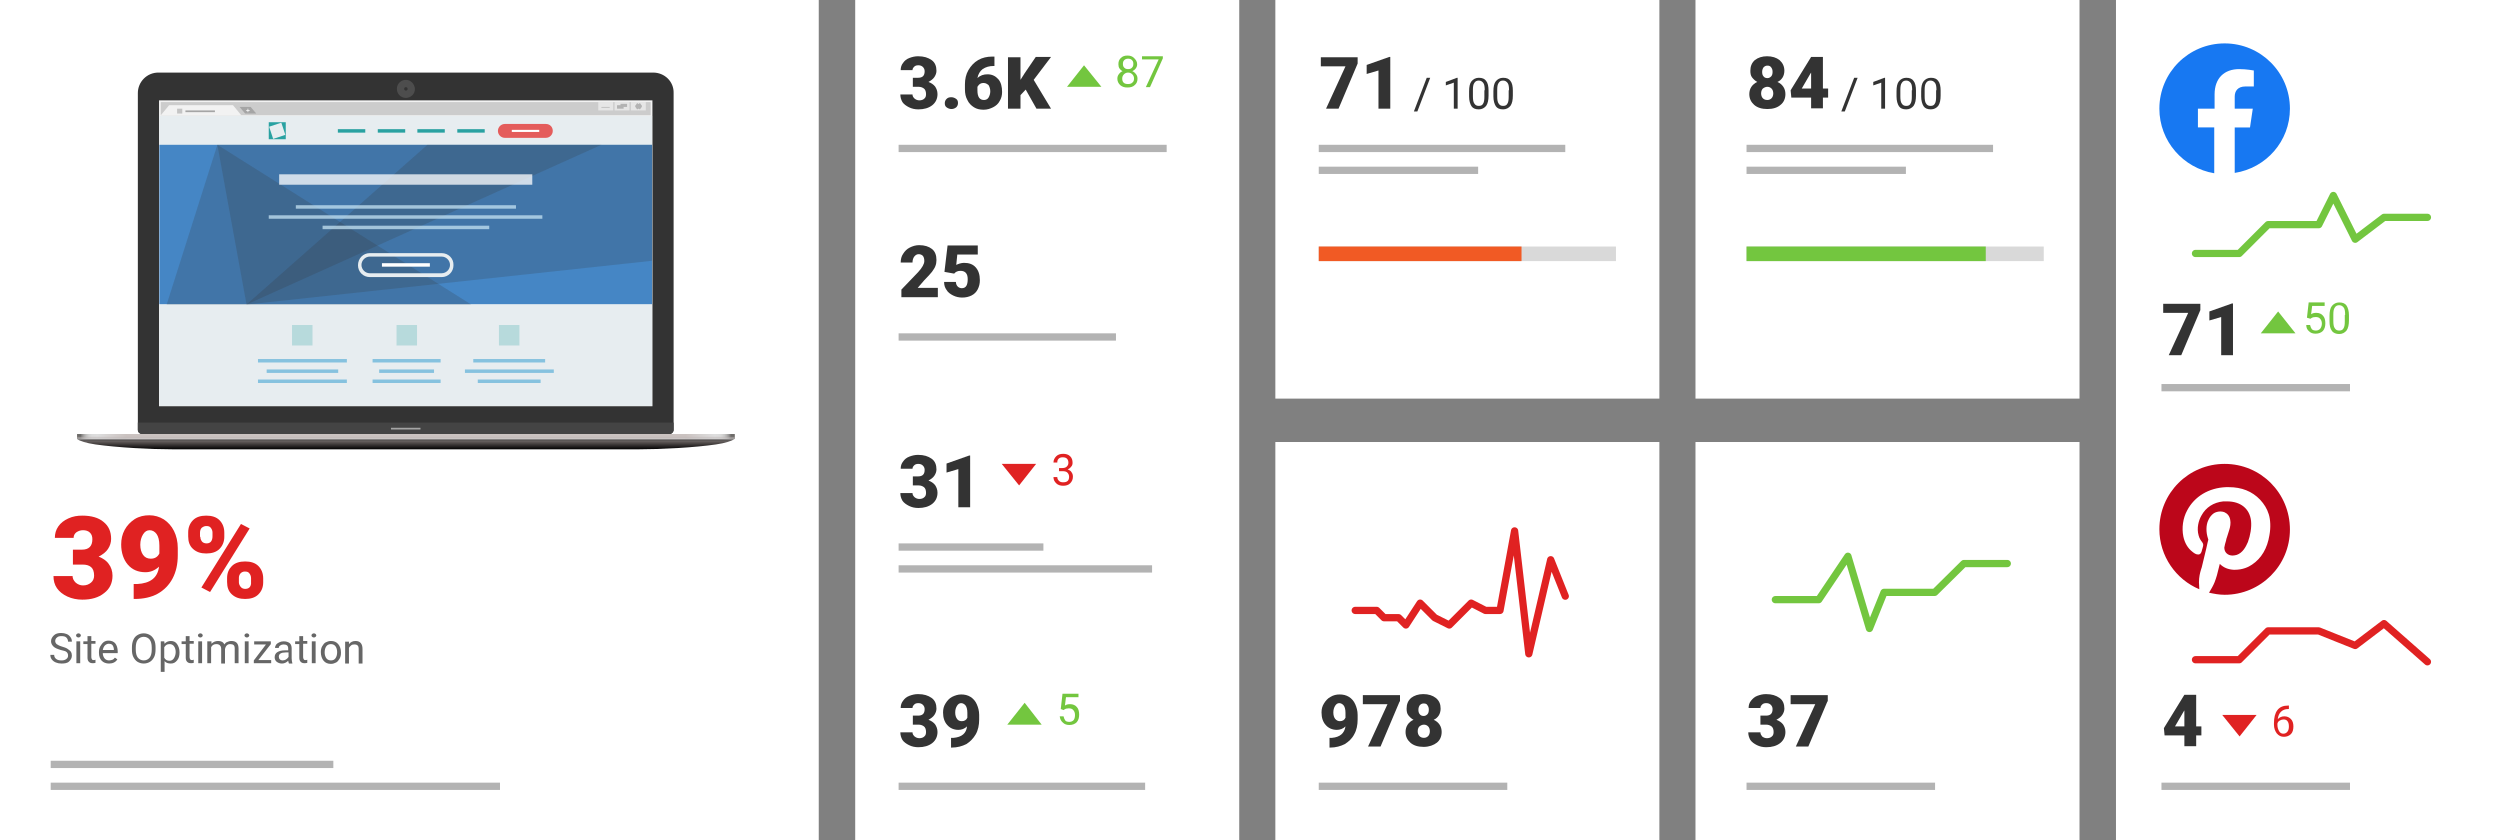 <?xml version="1.0" encoding="utf-8"?>
<!-- Generator: Adobe Illustrator 24.1.2, SVG Export Plug-In . SVG Version: 6.00 Build 0)  -->
<svg version="1.1" id="Layer_1" xmlns="http://www.w3.org/2000/svg" xmlns:xlink="http://www.w3.org/1999/xlink" x="0px" y="0px"
	 width="720px" height="242px" viewBox="0 0 720 242" style="enable-background:new 0 0 720 242;" xml:space="preserve">
<rect x="0" y="0" width="720" height="242" fill="#808080" stroke="none"/>
<style type="text/css">
	.st0{fill:#FFFFFF;}
	.st1{fill:#E02222;}
	.st2{fill:#333333;}
	.st3{fill:#B3B3B3;}
	.st4{fill:#D9D9D9;}
	.st5{fill:#F15A24;}
	.st6{fill:#73C63F;}
	.st7{fill:none;stroke:#E02222;stroke-width:2.087;stroke-linecap:round;stroke-linejoin:round;}
	.st8{fill:none;stroke:#73C63F;stroke-width:2.087;stroke-linecap:round;stroke-linejoin:round;}
	.st9{fill:#F2F2F2;}
	.st10{fill:#444444;}
	.st11{fill:#CCCCCC;}
	.st12{fill:#A5A5A5;}
	.st13{fill:#C4C4C4;}
	.st14{opacity:0.5;fill:#FFFFFF;}
	.st15{fill:none;stroke:#B3B3B3;stroke-width:1.044;}
	.st16{fill:#CAC2C0;}
	.st17{fill:url(#SVGID_1_);}
	.st18{fill:url(#SVGID_2_);}
	.st19{opacity:0.5;fill:url(#SVGID_3_);}
	.st20{fill:url(#SVGID_4_);}
	.st21{opacity:0.15;}
	.st22{fill:#E3E3E3;}
	.st23{fill:#E7EDF0;}
	.st24{fill:#4586C5;}
	.st25{opacity:0.2;fill:#333333;}
	.st26{opacity:0.75;fill:#C4E3F3;}
	.st27{opacity:0.75;fill:#FFFFFF;}
	.st28{fill:#E45C5B;}
	.st29{fill:#29A1A1;}
	.st30{fill-rule:evenodd;clip-rule:evenodd;fill:#29A1A1;}
	.st31{fill-rule:evenodd;clip-rule:evenodd;fill:#E7EDF0;}
	.st32{opacity:0.5;fill:#2698CF;}
	.st33{opacity:0.25;fill:#29A1A1;}
	.st34{fill:#1778F2;}
	.st35{fill:#BC061A;}
	.st36{fill:#666666;}
</style>
<rect class="st0" width="235.8" height="242"/>
<rect x="609.4" class="st0" width="110.6" height="242"/>
<rect x="246.3" class="st0" width="110.6" height="242"/>
<rect x="367.3" class="st0" width="110.6" height="114.8"/>
<rect x="488.3" class="st0" width="110.6" height="114.8"/>
<rect x="367.3" y="127.3" class="st0" width="110.6" height="114.7"/>
<rect x="488.3" y="127.3" class="st0" width="110.6" height="114.7"/>
<g>
	<path class="st1" d="M21,158.3h2.6c2,0,3-1,3-3c0-0.8-0.2-1.4-0.7-1.9c-0.5-0.5-1.2-0.7-2-0.7c-0.7,0-1.3,0.2-1.9,0.6
		c-0.5,0.4-0.8,0.9-0.8,1.6h-5.4c0-1.2,0.3-2.3,1-3.3s1.6-1.7,2.9-2.3s2.6-0.8,4-0.8c2.6,0,4.7,0.6,6.1,1.8c1.5,1.2,2.2,2.8,2.2,4.9
		c0,1-0.3,2-0.9,2.9c-0.6,0.9-1.5,1.6-2.7,2.2c1.2,0.5,2.2,1.1,2.9,2.1c0.7,0.9,1.1,2.1,1.1,3.4c0,2.1-0.8,3.8-2.4,5
		c-1.6,1.3-3.7,1.9-6.3,1.9c-1.5,0-3-0.3-4.3-0.9c-1.3-0.6-2.3-1.4-3-2.4c-0.7-1-1-2.2-1-3.5h5.5c0,0.7,0.3,1.3,0.9,1.9
		c0.6,0.5,1.3,0.8,2.1,0.8c1,0,1.7-0.3,2.3-0.8c0.6-0.5,0.9-1.2,0.9-2c0-1.2-0.3-2-0.9-2.5c-0.6-0.5-1.4-0.7-2.4-0.7H21V158.3z"/>
	<path class="st1" d="M45.8,163.2c-1.2,1.1-2.5,1.6-3.9,1.6c-2.1,0-3.8-0.7-5.1-2.2c-1.2-1.4-1.9-3.4-1.9-5.8c0-1.5,0.3-2.9,1-4.2
		c0.7-1.3,1.7-2.3,2.9-3.1c1.3-0.8,2.7-1.1,4.2-1.1c1.5,0,2.9,0.4,4.2,1.2c1.2,0.8,2.2,1.9,2.9,3.3c0.7,1.4,1.1,3.1,1.1,4.9v2.1
		c0,2.6-0.5,4.8-1.5,6.7c-1,1.9-2.5,3.4-4.3,4.4s-4.1,1.5-6.6,1.5h-0.3v-4.3l1,0C43.3,168,45.4,166.4,45.8,163.2z M43.4,160.9
		c1.2,0,2-0.5,2.5-1.5v-2.3c0-1.5-0.3-2.6-0.8-3.3s-1.2-1.1-2-1.1c-0.8,0-1.4,0.4-1.9,1.2c-0.5,0.8-0.8,1.8-0.8,3
		c0,1.2,0.3,2.2,0.8,2.9C41.7,160.5,42.4,160.9,43.4,160.9z"/>
	<path class="st1" d="M54.2,153.3c0-1.4,0.5-2.6,1.4-3.5c0.9-0.9,2.2-1.3,3.8-1.3c1.6,0,2.9,0.4,3.8,1.3c0.9,0.9,1.4,2.1,1.4,3.6
		v1.2c0,1.4-0.5,2.6-1.4,3.5c-0.9,0.9-2.2,1.3-3.8,1.3c-1.6,0-2.8-0.4-3.8-1.3c-1-0.9-1.4-2.1-1.4-3.6V153.3z M57.7,154.6
		c0,0.6,0.2,1,0.5,1.4c0.3,0.3,0.7,0.5,1.3,0.5c1.1,0,1.7-0.7,1.7-2.1v-1c0-0.6-0.2-1-0.5-1.4c-0.3-0.4-0.7-0.5-1.3-0.5
		c-0.5,0-0.9,0.2-1.3,0.5c-0.3,0.3-0.5,0.8-0.5,1.4V154.6z M60.5,170.5l-2.5-1.3l11.4-18.3l2.5,1.3L60.5,170.5z M65.4,166.5
		c0-1.5,0.5-2.6,1.4-3.5c0.9-0.9,2.2-1.3,3.8-1.3c1.6,0,2.9,0.4,3.8,1.3c0.9,0.9,1.4,2.1,1.4,3.6v1.1c0,1.5-0.5,2.6-1.4,3.5
		c-0.9,0.9-2.2,1.3-3.8,1.3c-1.6,0-2.8-0.4-3.8-1.3c-1-0.9-1.4-2.1-1.4-3.6V166.5z M68.8,167.7c0,0.5,0.2,0.9,0.5,1.3
		c0.3,0.4,0.8,0.6,1.3,0.6c1,0,1.6-0.5,1.7-1.5l0-1.6c0-0.6-0.2-1-0.5-1.4s-0.7-0.5-1.3-0.5c-0.5,0-0.9,0.2-1.2,0.5
		c-0.3,0.3-0.5,0.8-0.5,1.3V167.7z"/>
</g>
<g>
	<g>
		<path class="st2" d="M391,18.3l-5.5,13h-3.6l5.6-12.2h-7.1v-2.6H391V18.3z"/>
		<path class="st2" d="M400.4,31.3H397v-11l-3.4,1v-2.6l6.5-2.3h0.3V31.3z"/>
		<path class="st2" d="M408.2,32.1h-1l3.7-9.7h1L408.2,32.1z"/>
		<path class="st2" d="M419.8,31.3h-1.1v-7.5l-2.3,0.8v-1l3.2-1.2h0.2V31.3z"/>
		<path class="st2" d="M428.7,27.5c0,1.3-0.2,2.3-0.7,3c-0.5,0.6-1.2,1-2.1,1c-1,0-1.7-0.3-2.1-0.9s-0.7-1.6-0.7-2.8v-1.5
			c0-1.3,0.2-2.3,0.7-2.9c0.5-0.6,1.2-1,2.1-1c1,0,1.7,0.3,2.1,0.9c0.5,0.6,0.7,1.6,0.7,2.8V27.5z M427.6,26c0-1-0.1-1.7-0.4-2.1
			c-0.3-0.4-0.7-0.7-1.3-0.7c-0.6,0-1,0.2-1.3,0.7c-0.3,0.4-0.4,1.1-0.4,2v1.8c0,1,0.1,1.7,0.4,2.1c0.3,0.5,0.7,0.7,1.3,0.7
			c0.6,0,1-0.2,1.2-0.6c0.3-0.4,0.4-1.1,0.4-2V26z"/>
		<path class="st2" d="M435.7,27.5c0,1.3-0.2,2.3-0.7,3c-0.5,0.6-1.2,1-2.1,1c-1,0-1.7-0.3-2.1-0.9s-0.7-1.6-0.7-2.8v-1.5
			c0-1.3,0.2-2.3,0.7-2.9c0.5-0.6,1.2-1,2.1-1c1,0,1.7,0.3,2.1,0.9c0.5,0.6,0.7,1.6,0.7,2.8V27.5z M434.6,26c0-1-0.1-1.7-0.4-2.1
			c-0.3-0.4-0.7-0.7-1.3-0.7c-0.6,0-1,0.2-1.3,0.7c-0.3,0.4-0.4,1.1-0.4,2v1.8c0,1,0.1,1.7,0.4,2.1c0.3,0.5,0.7,0.7,1.3,0.7
			c0.6,0,1-0.2,1.2-0.6c0.3-0.4,0.4-1.1,0.4-2V26z"/>
	</g>
</g>
<rect x="379.8" y="41.7" class="st3" width="71" height="2.1"/>
<rect x="379.8" y="71" class="st4" width="85.6" height="4.2"/>
<rect x="379.8" y="71" class="st5" width="58.4" height="4.2"/>
<rect x="379.8" y="48" class="st3" width="45.9" height="2.1"/>
<g>
	<g>
		<path class="st2" d="M513.9,20.4c0,0.7-0.2,1.4-0.5,1.9c-0.4,0.6-0.8,1-1.5,1.3c0.7,0.3,1.3,0.8,1.7,1.4c0.4,0.6,0.6,1.3,0.6,2.1
			c0,1.3-0.5,2.4-1.4,3.1c-0.9,0.8-2.2,1.2-3.8,1.2c-1.6,0-2.9-0.4-3.8-1.2c-0.9-0.8-1.4-1.8-1.4-3.1c0-0.8,0.2-1.5,0.6-2.1
			c0.4-0.6,1-1.1,1.7-1.4c-0.6-0.3-1.1-0.8-1.5-1.3c-0.4-0.5-0.5-1.2-0.5-1.9c0-1.3,0.4-2.3,1.3-3.1c0.9-0.7,2.1-1.1,3.5-1.1
			c1.5,0,2.7,0.4,3.6,1.1C513.4,18.1,513.9,19.1,513.9,20.4z M510.7,26.9c0-0.6-0.2-1.1-0.5-1.4c-0.3-0.3-0.7-0.5-1.2-0.5
			c-0.5,0-0.9,0.2-1.3,0.5c-0.3,0.3-0.5,0.8-0.5,1.4c0,0.6,0.2,1.1,0.5,1.4c0.3,0.3,0.7,0.5,1.3,0.5c0.5,0,0.9-0.2,1.2-0.5
			S510.7,27.5,510.7,26.9z M509,18.9c-0.5,0-0.8,0.2-1.1,0.5c-0.2,0.3-0.4,0.7-0.4,1.3c0,0.5,0.1,1,0.4,1.3c0.2,0.3,0.6,0.5,1.1,0.5
			c0.5,0,0.8-0.2,1.1-0.5s0.4-0.8,0.4-1.3s-0.1-0.9-0.4-1.3S509.5,18.9,509,18.9z"/>
		<path class="st2" d="M525,25.5h1.5v2.6H525v3.1h-3.4v-3.1h-5.7l-0.2-2.1l5.9-9.6v0h3.4V25.5z M518.9,25.5h2.7v-4.6l-0.2,0.3
			L518.9,25.5z"/>
		<path class="st2" d="M531.3,32.1h-1l3.7-9.7h1L531.3,32.1z"/>
		<path class="st2" d="M542.9,31.3h-1.1v-7.5l-2.3,0.8v-1l3.2-1.2h0.2V31.3z"/>
		<path class="st2" d="M551.8,27.5c0,1.3-0.2,2.3-0.7,3c-0.5,0.6-1.2,1-2.1,1c-1,0-1.7-0.3-2.1-0.9s-0.7-1.6-0.7-2.8v-1.5
			c0-1.3,0.2-2.3,0.7-2.9c0.5-0.6,1.2-1,2.1-1c1,0,1.7,0.3,2.1,0.9c0.5,0.6,0.7,1.6,0.7,2.8V27.5z M550.7,26c0-1-0.1-1.7-0.4-2.1
			c-0.3-0.4-0.7-0.7-1.3-0.7c-0.6,0-1,0.2-1.3,0.7c-0.3,0.4-0.4,1.1-0.4,2v1.8c0,1,0.1,1.7,0.4,2.1c0.3,0.5,0.7,0.7,1.3,0.7
			c0.6,0,1-0.2,1.2-0.6c0.3-0.4,0.4-1.1,0.4-2V26z"/>
		<path class="st2" d="M558.9,27.5c0,1.3-0.2,2.3-0.7,3c-0.5,0.6-1.2,1-2.1,1c-1,0-1.7-0.3-2.1-0.9s-0.7-1.6-0.7-2.8v-1.5
			c0-1.3,0.2-2.3,0.7-2.9c0.5-0.6,1.2-1,2.1-1c1,0,1.7,0.3,2.1,0.9c0.5,0.6,0.7,1.6,0.7,2.8V27.5z M557.7,26c0-1-0.1-1.7-0.4-2.1
			c-0.3-0.4-0.7-0.7-1.3-0.7c-0.6,0-1,0.2-1.3,0.7c-0.3,0.4-0.4,1.1-0.4,2v1.8c0,1,0.1,1.7,0.4,2.1c0.3,0.5,0.7,0.7,1.3,0.7
			c0.6,0,1-0.2,1.2-0.6c0.3-0.4,0.4-1.1,0.4-2V26z"/>
	</g>
</g>
<g>
	<path class="st6" d="M664.4,91.5l0.5-4.4h4.6v1h-3.6l-0.3,2.4c0.4-0.3,0.9-0.4,1.5-0.4c0.8,0,1.5,0.3,1.9,0.8
		c0.5,0.5,0.7,1.3,0.7,2.2c0,0.9-0.2,1.6-0.7,2.2c-0.5,0.5-1.2,0.8-2.1,0.8c-0.8,0-1.4-0.2-1.9-0.7c-0.5-0.4-0.8-1-0.8-1.8h1.1
		c0.1,0.5,0.3,0.9,0.5,1.2c0.3,0.3,0.7,0.4,1.2,0.4c0.5,0,0.9-0.2,1.2-0.5c0.3-0.4,0.5-0.9,0.5-1.5c0-0.6-0.2-1.1-0.5-1.4
		c-0.3-0.4-0.8-0.5-1.3-0.5c-0.5,0-0.9,0.1-1.2,0.3l-0.3,0.2L664.4,91.5z"/>
	<path class="st6" d="M676.5,92.2c0,1.3-0.2,2.3-0.7,3c-0.5,0.6-1.2,1-2.1,1c-0.9,0-1.7-0.3-2.1-0.9c-0.5-0.6-0.7-1.6-0.7-2.8v-1.5
		c0-1.3,0.2-2.3,0.7-2.9s1.2-1,2.1-1c1,0,1.7,0.3,2.1,0.9s0.7,1.6,0.7,2.8V92.2z M675.4,90.7c0-1-0.1-1.7-0.4-2.1
		c-0.3-0.4-0.7-0.7-1.3-0.7c-0.6,0-1,0.2-1.3,0.7c-0.3,0.4-0.4,1.1-0.4,2v1.8c0,1,0.1,1.7,0.4,2.1c0.3,0.5,0.7,0.7,1.3,0.7
		c0.6,0,1-0.2,1.2-0.6c0.3-0.4,0.4-1.1,0.4-2V90.7z"/>
</g>
<rect x="503" y="41.7" class="st3" width="71" height="2.1"/>
<g>
	<g>
		<path class="st2" d="M507,206.1h1.6c1.3,0,1.9-0.6,1.9-1.9c0-0.5-0.2-0.9-0.5-1.2c-0.3-0.3-0.7-0.5-1.3-0.5
			c-0.5,0-0.9,0.1-1.2,0.4c-0.3,0.3-0.5,0.6-0.5,1h-3.4c0-0.8,0.2-1.5,0.7-2.1s1-1.1,1.8-1.4c0.8-0.3,1.6-0.5,2.5-0.5
			c1.7,0,2.9,0.4,3.9,1.1s1.4,1.8,1.4,3.1c0,0.6-0.2,1.2-0.6,1.8s-1,1-1.7,1.4c0.8,0.3,1.4,0.7,1.9,1.3c0.4,0.6,0.7,1.3,0.7,2.2
			c0,1.3-0.5,2.4-1.5,3.2c-1,0.8-2.4,1.2-4,1.2c-1,0-1.9-0.2-2.7-0.6s-1.5-0.9-1.9-1.5c-0.4-0.7-0.6-1.4-0.6-2.2h3.5
			c0,0.5,0.2,0.8,0.5,1.2c0.4,0.3,0.8,0.5,1.4,0.5c0.6,0,1.1-0.2,1.4-0.5c0.4-0.3,0.5-0.8,0.5-1.3c0-0.7-0.2-1.3-0.6-1.6
			c-0.4-0.3-0.9-0.5-1.5-0.5H507V206.1z"/>
		<path class="st2" d="M526.3,202l-5.5,13h-3.6l5.6-12.2h-7.1v-2.6h10.7V202z"/>
	</g>
</g>
<rect x="503" y="225.4" class="st3" width="54.3" height="2.1"/>
<g>
	<g>
		<path class="st2" d="M633.7,89.3l-5.5,13h-3.6l5.6-12.2H623v-2.6h10.7V89.3z"/>
		<path class="st2" d="M643.1,102.3h-3.4v-11l-3.4,1v-2.6l6.5-2.3h0.3V102.3z"/>
	</g>
</g>
<rect x="622.5" y="110.6" class="st3" width="54.3" height="2.1"/>
<g>
	<g>
		<path class="st2" d="M632.5,209.2h1.5v2.6h-1.5v3.1h-3.4v-3.1h-5.7l-0.2-2.1l5.9-9.6v0h3.4V209.2z M626.4,209.2h2.7v-4.6l-0.2,0.3
			L626.4,209.2z"/>
	</g>
</g>
<rect x="622.5" y="225.4" class="st3" width="54.3" height="2.1"/>
<g>
	<g>
		<path class="st2" d="M387.5,209.2c-0.7,0.7-1.6,1-2.5,1c-1.3,0-2.4-0.5-3.2-1.4c-0.8-0.9-1.2-2.1-1.2-3.6c0-1,0.2-1.8,0.7-2.6
			s1.1-1.5,1.9-1.9c0.8-0.5,1.7-0.7,2.6-0.7c1,0,1.9,0.2,2.7,0.7c0.8,0.5,1.4,1.2,1.8,2.1c0.4,0.9,0.7,1.9,0.7,3.1v1.3
			c0,1.6-0.3,3.1-1,4.3c-0.6,1.2-1.6,2.1-2.7,2.8c-1.2,0.6-2.6,1-4.2,1h-0.2v-2.8l0.7,0C385.9,212.3,387.2,211.2,387.5,209.2z
			 M385.9,207.7c0.7,0,1.3-0.3,1.6-1v-1.4c0-1-0.2-1.7-0.5-2.1s-0.8-0.7-1.3-0.7c-0.5,0-0.9,0.3-1.2,0.8s-0.5,1.1-0.5,1.9
			c0,0.8,0.2,1.4,0.5,1.8C384.9,207.5,385.4,207.7,385.9,207.7z"/>
		<path class="st2" d="M403.1,202l-5.5,13H394l5.6-12.2h-7.1v-2.6h10.7V202z"/>
		<path class="st2" d="M414.9,204.1c0,0.7-0.2,1.4-0.5,1.9c-0.4,0.6-0.8,1-1.5,1.3c0.7,0.3,1.3,0.8,1.7,1.4c0.4,0.6,0.6,1.3,0.6,2.1
			c0,1.3-0.5,2.4-1.4,3.1s-2.2,1.2-3.8,1.2c-1.6,0-2.9-0.4-3.8-1.2c-0.9-0.8-1.4-1.8-1.4-3.1c0-0.8,0.2-1.5,0.6-2.1
			c0.4-0.6,1-1.1,1.7-1.4c-0.6-0.3-1.1-0.8-1.5-1.3c-0.4-0.5-0.5-1.2-0.5-1.9c0-1.3,0.4-2.3,1.3-3.1c0.9-0.7,2.1-1.1,3.5-1.1
			c1.5,0,2.7,0.4,3.6,1.1C414.5,201.8,414.9,202.8,414.9,204.1z M411.8,210.6c0-0.6-0.2-1.1-0.5-1.4c-0.3-0.3-0.7-0.5-1.2-0.5
			s-0.9,0.2-1.3,0.5c-0.3,0.3-0.5,0.8-0.5,1.4c0,0.6,0.2,1.1,0.5,1.4c0.3,0.3,0.7,0.5,1.3,0.5c0.5,0,0.9-0.2,1.2-0.5
			C411.6,211.7,411.8,211.2,411.8,210.6z M410,202.6c-0.5,0-0.8,0.2-1.1,0.5c-0.2,0.3-0.4,0.7-0.4,1.3c0,0.5,0.1,1,0.4,1.3
			c0.2,0.3,0.6,0.5,1.1,0.5c0.5,0,0.8-0.2,1.1-0.5s0.4-0.8,0.4-1.3s-0.1-0.9-0.4-1.3C410.9,202.7,410.5,202.6,410,202.6z"/>
	</g>
</g>
<rect x="379.8" y="225.4" class="st3" width="54.3" height="2.1"/>
<rect x="503" y="71" class="st4" width="85.6" height="4.2"/>
<rect x="503" y="71" class="st6" width="68.9" height="4.2"/>
<rect x="503" y="48" class="st3" width="45.9" height="2.1"/>
<rect x="14.6" y="225.4" class="st3" width="129.4" height="2.1"/>
<rect x="14.6" y="219.1" class="st3" width="81.4" height="2.1"/>
<polyline class="st7" points="390.3,175.8 396.5,175.8 398.6,177.9 402.8,177.9 404.9,180 409,173.7 413.2,177.9 417.4,180 
	423.7,173.7 427.8,175.8 432,175.8 436.2,152.9 440.3,188.3 446.6,161.2 450.8,171.7 "/>
<polyline class="st8" points="511.3,172.7 523.8,172.7 532.2,160.2 538.4,181 542.6,170.6 557.2,170.6 565.6,162.3 578.1,162.3 "/>
<polyline class="st8" points="699.1,62.6 686.6,62.6 678.3,68.9 672,56.3 667.8,64.7 653.2,64.7 644.9,73 632.3,73 "/>
<polyline class="st7" points="699.1,190.6 686.6,179.6 678.3,185.9 667.8,181.7 653.2,181.7 644.9,190 632.3,190 "/>
<polygon class="st6" points="651.1,96 656.1,89.7 661.1,96 "/>
<g>
	<path class="st6" d="M327.5,18.5c0,0.4-0.1,0.8-0.4,1.2s-0.6,0.6-1,0.8c0.5,0.2,0.8,0.5,1.1,0.9s0.4,0.8,0.4,1.3
		c0,0.8-0.3,1.4-0.8,1.8c-0.5,0.5-1.2,0.7-2.1,0.7c-0.9,0-1.5-0.2-2.1-0.7c-0.5-0.5-0.8-1.1-0.8-1.8c0-0.5,0.1-0.9,0.4-1.3
		c0.3-0.4,0.6-0.7,1.1-0.9c-0.4-0.2-0.7-0.5-0.9-0.8c-0.2-0.3-0.3-0.7-0.3-1.2c0-0.8,0.2-1.3,0.7-1.8s1.1-0.7,1.9-0.7
		c0.8,0,1.4,0.2,1.9,0.7S327.5,17.7,327.5,18.5z M326.6,22.6c0-0.5-0.2-0.9-0.5-1.2c-0.3-0.3-0.7-0.5-1.2-0.5
		c-0.5,0-0.9,0.2-1.2,0.5c-0.3,0.3-0.5,0.7-0.5,1.2c0,0.5,0.1,0.9,0.4,1.2c0.3,0.3,0.7,0.4,1.3,0.4c0.5,0,0.9-0.1,1.2-0.4
		C326.5,23.5,326.6,23.1,326.6,22.6z M324.9,16.9c-0.4,0-0.8,0.1-1.1,0.4c-0.3,0.3-0.4,0.6-0.4,1.1c0,0.5,0.1,0.8,0.4,1.1
		s0.6,0.4,1.1,0.4s0.8-0.1,1.1-0.4c0.3-0.3,0.4-0.6,0.4-1.1s-0.1-0.8-0.4-1.1S325.3,16.9,324.9,16.9z"/>
	<path class="st6" d="M334.9,16.8l-3.7,8.3H330l3.7-8h-4.8v-0.9h6V16.8z"/>
</g>
<g>
	<g>
		<path class="st2" d="M262.8,22.4h1.6c1.3,0,1.9-0.6,1.9-1.9c0-0.5-0.2-0.9-0.5-1.2c-0.3-0.3-0.7-0.5-1.3-0.5
			c-0.5,0-0.9,0.1-1.2,0.4s-0.5,0.6-0.5,1h-3.4c0-0.8,0.2-1.5,0.7-2.1c0.4-0.6,1-1.1,1.8-1.4s1.6-0.5,2.5-0.5c1.7,0,2.9,0.4,3.9,1.1
			s1.4,1.8,1.4,3.1c0,0.6-0.2,1.2-0.6,1.8s-1,1-1.7,1.4c0.8,0.3,1.4,0.7,1.9,1.3c0.4,0.6,0.7,1.3,0.7,2.2c0,1.3-0.5,2.4-1.5,3.2
			s-2.4,1.2-4,1.2c-1,0-1.9-0.2-2.7-0.6c-0.8-0.4-1.5-0.9-1.9-1.5c-0.4-0.7-0.6-1.4-0.6-2.2h3.5c0,0.5,0.2,0.8,0.6,1.2
			c0.4,0.3,0.8,0.5,1.4,0.5c0.6,0,1.1-0.2,1.4-0.5c0.4-0.3,0.5-0.8,0.5-1.3c0-0.7-0.2-1.3-0.6-1.6s-0.9-0.5-1.5-0.5h-1.7V22.4z"/>
		<path class="st2" d="M274,28c0.5,0,1,0.2,1.4,0.5c0.4,0.3,0.5,0.7,0.5,1.2c0,0.5-0.2,0.9-0.5,1.2c-0.4,0.3-0.8,0.5-1.4,0.5
			c-0.5,0-1-0.2-1.4-0.5c-0.4-0.3-0.5-0.7-0.5-1.2c0-0.5,0.2-0.9,0.5-1.2C273,28.1,273.4,28,274,28z"/>
		<path class="st2" d="M286.4,16.3V19h-0.2c-1.3,0-2.3,0.3-3.2,0.9c-0.8,0.6-1.3,1.5-1.5,2.6c0.8-0.8,1.8-1.1,2.9-1.1
			c1.3,0,2.3,0.5,3.1,1.4s1.1,2.2,1.1,3.7c0,0.9-0.2,1.8-0.7,2.6c-0.4,0.8-1.1,1.4-1.9,1.8c-0.8,0.4-1.7,0.7-2.7,0.7
			c-1.1,0-2-0.2-2.8-0.7c-0.8-0.5-1.5-1.2-1.9-2.1c-0.5-0.9-0.7-1.9-0.7-3.1v-1.4c0-1.5,0.3-2.9,1-4.1c0.7-1.2,1.6-2.2,2.8-2.9
			c1.2-0.7,2.6-1,4-1H286.4z M283.3,23.9c-0.5,0-0.8,0.1-1.1,0.3c-0.3,0.2-0.5,0.5-0.7,0.8v1c0,1.9,0.6,2.8,1.9,2.8
			c0.5,0,1-0.2,1.3-0.7c0.3-0.5,0.5-1.1,0.5-1.8c0-0.7-0.2-1.3-0.5-1.8C284.3,24.2,283.9,23.9,283.3,23.9z"/>
		<path class="st2" d="M295.4,25.8l-1.5,1.6v3.9h-3.6V16.5h3.6V23l1.2-1.9l3.2-4.7h4.4l-5,6.6l5,8.3h-4.2L295.4,25.8z"/>
	</g>
</g>
<rect x="258.8" y="41.7" class="st3" width="77.2" height="2.1"/>
<g>
	<g>
		<path class="st2" d="M270,85.6h-10.4v-2.2l4.8-5c1.2-1.3,1.8-2.4,1.8-3.2c0-0.6-0.1-1.1-0.4-1.5c-0.3-0.3-0.7-0.5-1.2-0.5
			c-0.5,0-0.9,0.2-1.3,0.7c-0.3,0.4-0.5,1-0.5,1.7h-3.4c0-0.9,0.2-1.8,0.7-2.5c0.5-0.8,1.1-1.4,1.9-1.8s1.7-0.7,2.7-0.7
			c1.6,0,2.8,0.4,3.7,1.1c0.9,0.7,1.3,1.8,1.3,3.2c0,0.6-0.1,1.2-0.3,1.7c-0.2,0.6-0.6,1.1-1,1.7c-0.5,0.6-1.2,1.4-2.2,2.4l-1.9,2.2
			h5.8V85.6z"/>
		<path class="st2" d="M272,78.3l0.9-7.6h8.7v2.6h-5.9l-0.3,3c0.2-0.1,0.6-0.3,1-0.4s0.8-0.2,1.2-0.2c1.5,0,2.6,0.4,3.4,1.3
			c0.8,0.9,1.2,2.1,1.2,3.7c0,1-0.2,1.8-0.6,2.6c-0.4,0.8-1,1.4-1.8,1.8c-0.8,0.4-1.7,0.6-2.7,0.6c-0.9,0-1.8-0.2-2.6-0.6
			c-0.8-0.4-1.5-0.9-1.9-1.6c-0.5-0.7-0.7-1.4-0.7-2.3h3.4c0,0.5,0.2,1,0.5,1.3c0.3,0.3,0.7,0.5,1.2,0.5c1.2,0,1.7-0.9,1.7-2.6
			c0-1.6-0.7-2.4-2.1-2.4c-0.8,0-1.4,0.3-1.8,0.8L272,78.3z"/>
	</g>
</g>
<rect x="258.8" y="96" class="st3" width="62.6" height="2.1"/>
<polygon class="st6" points="307.3,25 312.2,18.8 317.2,25 "/>
<g>
	<path class="st6" d="M305.5,204.2l0.5-4.4h4.6v1h-3.6l-0.3,2.4c0.4-0.3,0.9-0.4,1.5-0.4c0.8,0,1.5,0.3,1.9,0.8
		c0.5,0.5,0.7,1.3,0.7,2.2c0,0.9-0.2,1.6-0.7,2.2c-0.5,0.5-1.2,0.8-2.1,0.8c-0.8,0-1.4-0.2-1.9-0.7c-0.5-0.4-0.8-1-0.9-1.8h1.1
		c0.1,0.5,0.3,0.9,0.5,1.2s0.7,0.4,1.2,0.4c0.5,0,0.9-0.2,1.2-0.5c0.3-0.4,0.4-0.9,0.4-1.5c0-0.6-0.2-1.1-0.5-1.4
		c-0.3-0.4-0.8-0.5-1.3-0.5c-0.5,0-0.9,0.1-1.2,0.3l-0.3,0.2L305.5,204.2z"/>
</g>
<g>
	<g>
		<path class="st2" d="M262.8,206.1h1.6c1.3,0,1.9-0.6,1.9-1.9c0-0.5-0.2-0.9-0.5-1.2c-0.3-0.3-0.7-0.5-1.3-0.5
			c-0.5,0-0.9,0.1-1.2,0.4s-0.5,0.6-0.5,1h-3.4c0-0.8,0.2-1.5,0.7-2.1c0.4-0.6,1-1.1,1.8-1.4s1.6-0.5,2.5-0.5c1.7,0,2.9,0.4,3.9,1.1
			s1.4,1.8,1.4,3.1c0,0.6-0.2,1.2-0.6,1.8s-1,1-1.7,1.4c0.8,0.3,1.4,0.7,1.9,1.3c0.4,0.6,0.7,1.3,0.7,2.2c0,1.3-0.5,2.4-1.5,3.2
			s-2.4,1.2-4,1.2c-1,0-1.9-0.2-2.7-0.6c-0.8-0.4-1.5-0.9-1.9-1.5c-0.4-0.7-0.6-1.4-0.6-2.2h3.5c0,0.5,0.2,0.8,0.6,1.2
			c0.4,0.3,0.8,0.5,1.4,0.5c0.6,0,1.1-0.2,1.4-0.5c0.4-0.3,0.5-0.8,0.5-1.3c0-0.7-0.2-1.3-0.6-1.6s-0.9-0.5-1.5-0.5h-1.7V206.1z"/>
		<path class="st2" d="M278.5,209.2c-0.7,0.7-1.6,1-2.5,1c-1.3,0-2.4-0.5-3.2-1.4c-0.8-0.9-1.2-2.1-1.2-3.6c0-1,0.2-1.8,0.7-2.6
			s1.1-1.5,1.9-1.9s1.7-0.7,2.6-0.7c1,0,1.9,0.2,2.7,0.7c0.8,0.5,1.4,1.2,1.8,2.1c0.4,0.9,0.7,1.9,0.7,3.1v1.3c0,1.6-0.3,3.1-1,4.3
			s-1.6,2.1-2.7,2.8c-1.2,0.6-2.6,1-4.2,1h-0.2v-2.8l0.7,0C277,212.3,278.3,211.2,278.5,209.2z M277,207.7c0.7,0,1.3-0.3,1.6-1v-1.4
			c0-1-0.2-1.7-0.5-2.1s-0.8-0.7-1.3-0.7c-0.5,0-0.9,0.3-1.2,0.8c-0.3,0.5-0.5,1.1-0.5,1.9c0,0.8,0.2,1.4,0.5,1.8
			C275.9,207.5,276.4,207.7,277,207.7z"/>
	</g>
</g>
<rect x="258.8" y="225.4" class="st3" width="71" height="2.1"/>
<polygon class="st6" points="290.1,208.7 295.1,202.4 300,208.7 "/>
<g>
	<g>
		<path class="st1" d="M305,134.8h0.9c0.5,0,1-0.1,1.3-0.4c0.3-0.3,0.5-0.6,0.5-1.1c0-1-0.5-1.6-1.6-1.6c-0.5,0-0.9,0.1-1.2,0.4
			c-0.3,0.3-0.4,0.6-0.4,1.1h-1.1c0-0.7,0.3-1.3,0.8-1.8s1.2-0.7,2-0.7c0.8,0,1.5,0.2,2,0.7s0.7,1.1,0.7,1.9c0,0.4-0.1,0.8-0.4,1.1
			c-0.3,0.4-0.6,0.6-1,0.8c0.5,0.2,0.9,0.4,1.1,0.8c0.3,0.4,0.4,0.8,0.4,1.3c0,0.8-0.3,1.4-0.8,1.9c-0.5,0.5-1.2,0.7-2,0.7
			s-1.5-0.2-2-0.7c-0.5-0.5-0.8-1-0.8-1.8h1.1c0,0.5,0.2,0.8,0.5,1.1s0.7,0.4,1.2,0.4c0.5,0,1-0.1,1.3-0.4c0.3-0.3,0.4-0.7,0.4-1.2
			c0-0.5-0.2-0.9-0.5-1.2c-0.3-0.3-0.8-0.4-1.4-0.4H305V134.8z"/>
	</g>
</g>
<g>
	<g>
		<path class="st2" d="M262.8,137.2h1.6c1.3,0,1.9-0.6,1.9-1.9c0-0.5-0.2-0.9-0.5-1.2c-0.3-0.3-0.7-0.5-1.3-0.5
			c-0.5,0-0.9,0.1-1.2,0.4s-0.5,0.6-0.5,1h-3.4c0-0.8,0.2-1.5,0.7-2.1c0.4-0.6,1-1.1,1.8-1.4s1.6-0.5,2.5-0.5c1.7,0,2.9,0.4,3.9,1.1
			s1.4,1.8,1.4,3.1c0,0.6-0.2,1.2-0.6,1.8s-1,1-1.7,1.4c0.8,0.3,1.4,0.7,1.9,1.3c0.4,0.6,0.7,1.3,0.7,2.2c0,1.3-0.5,2.4-1.5,3.2
			s-2.4,1.2-4,1.2c-1,0-1.9-0.2-2.7-0.6c-0.8-0.4-1.5-0.9-1.9-1.5c-0.4-0.7-0.6-1.4-0.6-2.2h3.5c0,0.5,0.2,0.8,0.6,1.2
			c0.4,0.3,0.8,0.5,1.4,0.5c0.6,0,1.1-0.2,1.4-0.5c0.4-0.3,0.5-0.8,0.5-1.3c0-0.7-0.2-1.3-0.6-1.6s-0.9-0.5-1.5-0.5h-1.7V137.2z"/>
		<path class="st2" d="M279.4,146.1h-3.4v-11l-3.4,1v-2.6l6.5-2.3h0.3V146.1z"/>
	</g>
</g>
<rect x="258.8" y="156.5" class="st3" width="41.7" height="2.1"/>
<rect x="258.8" y="162.8" class="st3" width="73" height="2.1"/>
<polygon class="st1" points="298.4,133.6 293.5,139.8 288.5,133.6 "/>
<g>
	<path class="st2" d="M188.1,20.9H45.6c-3.3,0-5.9,2.7-5.9,5.9v97c0,0.7,0.6,1.2,1.2,1.2h151.9c0.7,0,1.2-0.6,1.2-1.2v-97
		C194.1,23.5,191.4,20.9,188.1,20.9z"/>
	<rect x="45.8" y="28.9" class="st9" width="142.1" height="88.1"/>
	<path class="st10" d="M39.7,121.7v2.1c0,0.7,0.6,1.2,1.2,1.2h151.9c0.7,0,1.2-0.6,1.2-1.2v-2.1H39.7z"/>
	<rect x="46.3" y="29.4" class="st11" width="141.1" height="3.8"/>
	<polygon class="st9" points="67.1,30.3 48.7,30.3 46.3,33.2 69.5,33.2 	"/>
	<polygon class="st12" points="69,30.8 72.2,30.8 73.8,32.7 70.6,32.7 	"/>
	<rect x="53.4" y="31.8" class="st12" width="8.5" height="0.5"/>
	<rect x="112.6" y="123.2" class="st12" width="8.5" height="0.5"/>
	<g>
		<path class="st0" d="M71.5,31.7h0.4v0.2h-0.4v0.4h-0.2v-0.4h-0.4v-0.2h0.4v-0.4h0.2V31.7z"/>
	</g>
	<g>
		<polygon class="st13" points="52.5,31.3 51,31.3 51,32.7 52.5,32.7 52.5,31.3 		"/>
	</g>
	<rect x="181.7" y="29.4" class="st14" width="4.3" height="2.4"/>
	<rect x="177" y="29.4" class="st14" width="4.3" height="2.4"/>
	<rect x="172.3" y="29.4" class="st14" width="4.3" height="2.4"/>
	<g>
		<g>
			<polygon class="st3" points="180.6,29.9 178.7,29.9 178.7,30.8 180.6,30.8 180.6,29.9 			"/>
		</g>
		<g>
			<polygon class="st3" points="179.6,30.3 177.7,30.3 177.7,31.3 179.6,31.3 179.6,30.3 			"/>
		</g>
	</g>
	<g>
		<rect x="173.2" y="30.8" class="st3" width="2.4" height="0.2"/>
		<g>
			<line class="st15" x1="183.2" y1="30.1" x2="184.6" y2="31.1"/>
			<line class="st15" x1="184.6" y1="30.1" x2="183.2" y2="31.1"/>
		</g>
	</g>
	<g>
		<rect x="22.2" y="125" class="st16" width="189.4" height="1.4"/>
		<linearGradient id="SVGID_1_" gradientUnits="userSpaceOnUse" x1="22.164" y1="125.757" x2="36.369" y2="125.757">
			<stop  offset="7.142860e-02" style="stop-color:#6C6A68"/>
			<stop  offset="8.688676e-02" style="stop-color:#7C7A78"/>
			<stop  offset="0.122" style="stop-color:#9A9998"/>
			<stop  offset="0.16" style="stop-color:#B3B2B1"/>
			<stop  offset="0.202" style="stop-color:#C6C6C5"/>
			<stop  offset="0.251" style="stop-color:#D4D4D3"/>
			<stop  offset="0.31" style="stop-color:#DCDCDC"/>
			<stop  offset="0.412" style="stop-color:#DEDEDE"/>
			<stop  offset="1" style="stop-color:#CAC2C0"/>
		</linearGradient>
		<rect x="22.2" y="125" class="st17" width="14.2" height="1.4"/>
		
			<linearGradient id="SVGID_2_" gradientUnits="userSpaceOnUse" x1="3959.425" y1="125.757" x2="3973.632" y2="125.757" gradientTransform="matrix(-1 0 0 1 4171 0)">
			<stop  offset="7.142860e-02" style="stop-color:#6C6A68"/>
			<stop  offset="8.688676e-02" style="stop-color:#7C7A78"/>
			<stop  offset="0.122" style="stop-color:#9A9998"/>
			<stop  offset="0.16" style="stop-color:#B3B2B1"/>
			<stop  offset="0.202" style="stop-color:#C6C6C5"/>
			<stop  offset="0.251" style="stop-color:#D4D4D3"/>
			<stop  offset="0.31" style="stop-color:#DCDCDC"/>
			<stop  offset="0.412" style="stop-color:#DEDEDE"/>
			<stop  offset="1" style="stop-color:#CAC2C0"/>
		</linearGradient>
		<rect x="197.4" y="125" class="st18" width="14.2" height="1.4"/>
		
			<linearGradient id="SVGID_3_" gradientUnits="userSpaceOnUse" x1="4054.13" y1="126.469" x2="4054.13" y2="125.759" gradientTransform="matrix(-1 0 0 1 4171 0)">
			<stop  offset="0" style="stop-color:#C9C9C9"/>
			<stop  offset="0.252" style="stop-color:#C5C2C2"/>
			<stop  offset="1" style="stop-color:#BBB1AF"/>
		</linearGradient>
		<rect x="22.2" y="125.8" class="st19" width="189.4" height="0.7"/>
	</g>
	<linearGradient id="SVGID_4_" gradientUnits="userSpaceOnUse" x1="116.87" y1="129.31" x2="116.87" y2="126.469">
		<stop  offset="0" style="stop-color:#060505"/>
		<stop  offset="0.797" style="stop-color:#67605F"/>
		<stop  offset="0.818" style="stop-color:#615B5A"/>
		<stop  offset="0.867" style="stop-color:#5A5655"/>
		<stop  offset="1" style="stop-color:#585453"/>
	</linearGradient>
	<path class="st20" d="M22.2,126.5c0.9,0.5,2.5,1.1,5.3,1.5c6.3,0.9,15.9,1.4,22,1.4h134.7c6.2,0,15.8-0.5,22-1.4
		c2.8-0.4,4.4-1,5.3-1.5H22.2z"/>
	<g class="st21">
		<path class="st22" d="M116.9,25.1c0.3,0,0.5,0.2,0.5,0.5c0,0.3-0.2,0.5-0.5,0.5c-0.3,0-0.5-0.2-0.5-0.5
			C116.4,25.3,116.6,25.1,116.9,25.1 M116.9,23c-1.4,0-2.6,1.1-2.6,2.6c0,1.4,1.1,2.6,2.6,2.6c1.4,0,2.6-1.1,2.6-2.6
			C119.4,24.2,118.3,23,116.9,23L116.9,23z"/>
	</g>
	<g>
		<rect x="45.9" y="33.4" class="st23" width="141.9" height="83.5"/>
		<g>
			<rect x="45.9" y="41.7" class="st24" width="141.9" height="45.9"/>
			<polyline class="st25" points="62.6,41.7 71,87.7 173.2,41.7 			"/>
			<polyline class="st25" points="123.1,41.7 71,87.7 187.8,75.1 187.8,41.7 			"/>
			<polyline class="st25" points="135.7,87.7 62.6,41.7 48,87.7 			"/>
		</g>
		<g>
			<g>
				<g>
					<path class="st23" d="M127.2,73.9c1.3,0,2.4,1.1,2.4,2.4c0,1.3-1.1,2.4-2.4,2.4h-20.7c-1.3,0-2.4-1.1-2.4-2.4
						c0-1.3,1.1-2.4,2.4-2.4H127.2 M127.2,72.9h-20.7c-1.9,0-3.4,1.5-3.4,3.5c0,1.9,1.5,3.4,3.4,3.4h20.7c1.9,0,3.4-1.5,3.4-3.4
						C130.7,74.4,129.1,72.9,127.2,72.9L127.2,72.9z"/>
				</g>
			</g>
			<rect x="110" y="75.8" class="st0" width="13.8" height="1"/>
		</g>
		<g>
			<rect x="85.2" y="59.1" class="st26" width="63.4" height="1"/>
			<rect x="92.9" y="65" class="st26" width="48" height="1"/>
			<rect x="77.4" y="62" class="st26" width="78.8" height="1"/>
		</g>
		<rect x="80.4" y="50.2" class="st27" width="72.9" height="3"/>
		<g>
			<g>
				<g>
					<path class="st28" d="M159.2,37.7c0,1.1-0.9,2-2,2h-11.8c-1.1,0-2-0.9-2-2l0,0c0-1.1,0.9-2,2-2h11.8
						C158.4,35.7,159.2,36.6,159.2,37.7L159.2,37.7z"/>
					<rect x="147.4" y="37.4" class="st0" width="7.9" height="0.6"/>
				</g>
			</g>
			<rect x="131.7" y="37.2" class="st29" width="7.9" height="1"/>
			<rect x="108.8" y="37.2" class="st29" width="7.9" height="1"/>
			<rect x="97.3" y="37.2" class="st29" width="7.9" height="1"/>
			<rect x="120.2" y="37.2" class="st29" width="7.9" height="1"/>
		</g>
		<g>
			<rect x="77.4" y="35.2" class="st30" width="4.9" height="4.9"/>
			<rect x="78" y="35.8" transform="matrix(0.949 -0.315 0.315 0.949 -7.792 27.087)" class="st31" width="3.7" height="3.7"/>
		</g>
		<g>
			<rect x="74.3" y="103.4" class="st32" width="25.6" height="1"/>
			<rect x="74.3" y="109.3" class="st32" width="25.6" height="1"/>
			<rect x="76.8" y="106.4" class="st32" width="20.6" height="1"/>
			<rect x="107.3" y="103.4" class="st32" width="19.6" height="1"/>
			<rect x="107.3" y="109.3" class="st32" width="19.6" height="1"/>
			<rect x="109.2" y="106.4" class="st32" width="15.8" height="1"/>
			<rect x="136.3" y="103.4" class="st32" width="20.7" height="1"/>
			<rect x="133.9" y="106.4" class="st32" width="25.6" height="1"/>
			<rect x="137.6" y="109.3" class="st32" width="18.1" height="1"/>
		</g>
		<g>
			<rect x="84.1" y="93.6" class="st33" width="5.9" height="5.9"/>
			<rect x="114.2" y="93.6" class="st33" width="5.9" height="5.9"/>
			<rect x="143.7" y="93.6" class="st33" width="5.9" height="5.9"/>
		</g>
	</g>
</g>
<path class="st34" d="M659.5,31.3c0-10.4-8.4-18.8-18.8-18.8s-18.8,8.4-18.8,18.8c0,9.4,6.9,17.1,15.8,18.6V36.7H633v-5.4h4.8v-4.1
	c0-4.7,2.8-7.3,7.1-7.3c2.1,0,4.2,0.4,4.2,0.4v4.6h-2.4c-2.3,0-3.1,1.4-3.1,2.9v3.5h5.2l-0.8,5.4h-4.4v13.1
	C652.6,48.4,659.5,40.7,659.5,31.3L659.5,31.3z"/>
<path class="st35" d="M640.7,133.6c-10.4,0-18.8,8.4-18.8,18.8c0,7.8,4.8,14.5,11.5,17.3c0-0.8-0.1-1.5-0.1-2c0-1.5,0.3-2.7,0.6-3.7
	l0.2-0.6l1.3-5.4l0.4-1.8c0-0.1,0.1-0.3,0.1-0.4c0-0.1,0.1-0.4,0.1-0.4c0,0-0.1-0.2-0.1-0.3c-0.6-1.8-0.6-3.9,0.1-5.3
	c0.4-0.9,0.9-1.5,1.6-2c0.5-0.3,1.2-0.5,1.9-0.5c0.4,0,0.8,0.1,1.1,0.2c0.9,0.4,1.5,1.1,1.7,2.2c0.2,1,0,2.1-0.3,3
	c-0.2,0.6-0.4,1.2-0.6,1.9l-0.2,0.6l-0.1,0.5c-0.2,0.6-0.4,1.4-0.5,2c0,0.6,0.2,1.2,0.6,1.6c0.5,0.5,1.1,0.7,1.8,0.7h0
	c0.4,0,0.8-0.1,1.2-0.2c1.7-0.6,2.6-2.3,3.2-3.7c0.7-1.9,1.1-4.2,0.9-6.1c-0.4-3.5-3-5.6-6.9-5.6c-0.4,0-0.7,0-1.1,0
	c-2.8,0.3-5,1.7-6.3,4.1c-0.8,1.4-1.4,3.6-0.8,5.7c0.1,0.4,0.3,0.9,0.5,1.2c0.1,0.1,0.1,0.2,0.2,0.3c0.2,0.3,0.5,0.6,0.6,1
	c0.1,0.4-0.1,0.9-0.2,1.3l-0.1,0.3c-0.1,0.5-0.3,1.4-1.1,1.4h0c-0.7,0-1.2-0.4-1.7-0.8c-1.3-1-2.2-2.5-2.6-4.4
	c-0.5-2.5-0.1-5.3,1.1-7.5c2.1-4,6.2-6.5,11.2-6.7c0.3,0,0.6,0,0.8,0c3.7,0,6.7,1.2,9,3.6c1.2,1.3,2,2.6,2.5,4.2
	c0.5,1.6,0.6,3.8,0.2,6c-0.6,3.8-2.3,6.7-5,8.5c-1,0.7-2.7,1.5-5,1.5l-0.3,0c-1.6-0.1-2.9-0.6-4-1.7c-0.1,0.4-0.2,0.8-0.3,1.2
	c-0.3,1.4-0.7,2.8-1.2,4.1c-0.4,1-1,2-1.6,3c1.4,0.3,2.9,0.6,4.5,0.6c10.4,0,18.8-8.4,18.8-18.8C659.5,142,651.1,133.6,640.7,133.6z
	"/>
<g>
	<g>
		<path class="st36" d="M17.5,187.2c-1-0.3-1.7-0.6-2.1-1s-0.7-0.9-0.7-1.5c0-0.7,0.3-1.2,0.8-1.7s1.2-0.7,2.1-0.7
			c0.6,0,1.1,0.1,1.6,0.3s0.8,0.5,1.1,0.9s0.4,0.8,0.4,1.3h-1.1c0-0.5-0.2-0.9-0.5-1.2s-0.8-0.4-1.4-0.4c-0.6,0-1,0.1-1.3,0.4
			c-0.3,0.2-0.5,0.6-0.5,1c0,0.3,0.1,0.6,0.4,0.9c0.3,0.2,0.8,0.5,1.5,0.7c0.7,0.2,1.3,0.4,1.7,0.7s0.7,0.5,0.9,0.8s0.3,0.7,0.3,1.1
			c0,0.7-0.3,1.2-0.8,1.7s-1.3,0.6-2.2,0.6c-0.6,0-1.1-0.1-1.6-0.3s-0.9-0.5-1.2-0.9s-0.4-0.8-0.4-1.3h1.1c0,0.5,0.2,0.9,0.6,1.2
			s0.9,0.4,1.5,0.4c0.6,0,1-0.1,1.4-0.4s0.5-0.6,0.5-1s-0.1-0.7-0.4-1S18.3,187.4,17.5,187.2z"/>
		<path class="st36" d="M21.9,183c0-0.2,0.1-0.3,0.2-0.4s0.3-0.2,0.5-0.2s0.4,0.1,0.5,0.2s0.2,0.3,0.2,0.4s-0.1,0.3-0.2,0.4
			s-0.3,0.2-0.5,0.2s-0.4-0.1-0.5-0.2S21.9,183.2,21.9,183z M23.1,191H22v-6.3h1.1V191z"/>
		<path class="st36" d="M26.3,183.1v1.5h1.2v0.8h-1.2v3.9c0,0.3,0.1,0.4,0.2,0.6s0.3,0.2,0.5,0.2c0.1,0,0.3,0,0.5-0.1v0.9
			c-0.3,0.1-0.6,0.1-0.8,0.1c-0.5,0-0.8-0.1-1.1-0.4s-0.4-0.7-0.4-1.2v-3.9h-1.2v-0.8h1.2v-1.5H26.3z"/>
		<path class="st36" d="M31.4,191.1c-0.9,0-1.6-0.3-2.1-0.8s-0.8-1.3-0.8-2.3v-0.2c0-0.6,0.1-1.2,0.4-1.7s0.6-0.9,1-1.2
			s0.9-0.4,1.4-0.4c0.8,0,1.5,0.3,1.9,0.8s0.7,1.3,0.7,2.3v0.5h-4.3c0,0.6,0.2,1.1,0.5,1.5s0.8,0.6,1.3,0.6c0.4,0,0.7-0.1,1-0.2
			s0.5-0.4,0.7-0.6l0.7,0.5C33.3,190.7,32.5,191.1,31.4,191.1z M31.3,185.4c-0.4,0-0.8,0.2-1.1,0.5s-0.5,0.8-0.6,1.3h3.2v-0.1
			c0-0.6-0.2-1-0.4-1.3S31.7,185.4,31.3,185.4z"/>
		<path class="st36" d="M44.8,187c0,0.8-0.1,1.6-0.4,2.2s-0.7,1.1-1.2,1.4s-1.1,0.5-1.8,0.5c-0.7,0-1.3-0.2-1.8-0.5
			s-0.9-0.8-1.2-1.4s-0.4-1.3-0.4-2.1v-0.6c0-0.8,0.1-1.5,0.4-2.2s0.7-1.1,1.2-1.4s1.1-0.5,1.8-0.5c0.7,0,1.3,0.2,1.8,0.5
			s0.9,0.8,1.2,1.4s0.4,1.4,0.4,2.2V187z M43.7,186.5c0-1-0.2-1.8-0.6-2.3s-1-0.8-1.7-0.8c-0.7,0-1.3,0.3-1.7,0.8s-0.6,1.3-0.6,2.3
			v0.6c0,1,0.2,1.8,0.6,2.3s1,0.8,1.7,0.8c0.7,0,1.3-0.3,1.7-0.8s0.6-1.3,0.6-2.3V186.5z"/>
		<path class="st36" d="M51.7,187.9c0,1-0.2,1.7-0.7,2.3s-1,0.9-1.8,0.9c-0.8,0-1.4-0.2-1.8-0.7v3.1h-1.1v-8.8h1l0.1,0.7
			c0.4-0.5,1.1-0.8,1.8-0.8c0.8,0,1.4,0.3,1.8,0.9S51.7,186.8,51.7,187.9L51.7,187.9z M50.6,187.8c0-0.7-0.2-1.3-0.5-1.7
			s-0.7-0.6-1.3-0.6c-0.7,0-1.1,0.3-1.5,0.9v3c0.3,0.6,0.8,0.9,1.5,0.9c0.5,0,0.9-0.2,1.2-0.6S50.6,188.6,50.6,187.8z"/>
		<path class="st36" d="M54.6,183.1v1.5h1.2v0.8h-1.2v3.9c0,0.3,0.1,0.4,0.2,0.6s0.3,0.2,0.5,0.2c0.1,0,0.3,0,0.5-0.1v0.9
			c-0.3,0.1-0.6,0.1-0.8,0.1c-0.5,0-0.8-0.1-1.1-0.4s-0.4-0.7-0.4-1.2v-3.9h-1.2v-0.8h1.2v-1.5H54.6z"/>
		<path class="st36" d="M57,183c0-0.2,0.1-0.3,0.2-0.4s0.3-0.2,0.5-0.2s0.4,0.1,0.5,0.2s0.2,0.3,0.2,0.4s-0.1,0.3-0.2,0.4
			s-0.3,0.2-0.5,0.2s-0.4-0.1-0.5-0.2S57,183.2,57,183z M58.2,191h-1.1v-6.3h1.1V191z"/>
		<path class="st36" d="M60.9,184.7l0,0.7c0.5-0.5,1.1-0.8,1.9-0.8c0.9,0,1.5,0.3,1.8,1c0.2-0.3,0.5-0.6,0.8-0.7s0.7-0.3,1.2-0.3
			c1.4,0,2.1,0.7,2.1,2.2v4.2h-1.1v-4.2c0-0.5-0.1-0.8-0.3-1s-0.6-0.3-1-0.3c-0.4,0-0.7,0.1-1,0.4s-0.4,0.6-0.5,1v4.2h-1.1v-4.2
			c0-0.9-0.5-1.4-1.4-1.4c-0.7,0-1.2,0.3-1.5,0.9v4.6h-1.1v-6.3H60.9z"/>
		<path class="st36" d="M70.4,183c0-0.2,0.1-0.3,0.2-0.4s0.3-0.2,0.5-0.2s0.4,0.1,0.5,0.2s0.2,0.3,0.2,0.4s-0.1,0.3-0.2,0.4
			s-0.3,0.2-0.5,0.2s-0.4-0.1-0.5-0.2S70.4,183.2,70.4,183z M71.6,191h-1.1v-6.3h1.1V191z"/>
		<path class="st36" d="M74.4,190.1h3.7v0.9h-5v-0.8l3.5-4.6h-3.4v-0.9h4.8v0.8L74.4,190.1z"/>
		<path class="st36" d="M83.2,191c-0.1-0.1-0.1-0.3-0.2-0.7c-0.5,0.5-1.1,0.8-1.8,0.8c-0.6,0-1.1-0.2-1.5-0.5s-0.6-0.8-0.6-1.3
			c0-0.7,0.3-1.2,0.8-1.5s1.2-0.5,2.1-0.5H83v-0.5c0-0.4-0.1-0.7-0.3-0.9s-0.6-0.3-1-0.3c-0.4,0-0.7,0.1-1,0.3s-0.4,0.4-0.4,0.7
			h-1.1c0-0.3,0.1-0.6,0.3-0.9s0.5-0.5,0.9-0.7s0.8-0.3,1.3-0.3c0.7,0,1.3,0.2,1.7,0.5s0.6,0.9,0.6,1.5v2.9c0,0.6,0.1,1,0.2,1.4v0.1
			H83.2z M81.4,190.2c0.3,0,0.7-0.1,1-0.3s0.5-0.4,0.7-0.7v-1.3h-0.8c-1.3,0-2,0.4-2,1.2c0,0.3,0.1,0.6,0.3,0.8
			S81.1,190.2,81.4,190.2z"/>
		<path class="st36" d="M87.3,183.1v1.5h1.2v0.8h-1.2v3.9c0,0.3,0.1,0.4,0.2,0.6s0.3,0.2,0.5,0.2c0.1,0,0.3,0,0.5-0.1v0.9
			c-0.3,0.1-0.6,0.1-0.8,0.1c-0.5,0-0.8-0.1-1.1-0.4s-0.4-0.7-0.4-1.2v-3.9h-1.2v-0.8h1.2v-1.5H87.3z"/>
		<path class="st36" d="M89.7,183c0-0.2,0.1-0.3,0.2-0.4s0.3-0.2,0.5-0.2s0.4,0.1,0.5,0.2s0.2,0.3,0.2,0.4s-0.1,0.3-0.2,0.4
			s-0.3,0.2-0.5,0.2s-0.4-0.1-0.5-0.2S89.7,183.2,89.7,183z M90.9,191h-1.1v-6.3h1.1V191z"/>
		<path class="st36" d="M92.4,187.8c0-0.6,0.1-1.2,0.4-1.7s0.6-0.9,1-1.1s0.9-0.4,1.5-0.4c0.9,0,1.6,0.3,2.1,0.9s0.8,1.4,0.8,2.4
			v0.1c0,0.6-0.1,1.2-0.4,1.7s-0.6,0.9-1,1.1s-0.9,0.4-1.5,0.4c-0.9,0-1.6-0.3-2.1-0.9S92.4,188.8,92.4,187.8L92.4,187.8z
			 M93.5,187.9c0,0.7,0.2,1.3,0.5,1.7s0.8,0.6,1.3,0.6c0.6,0,1-0.2,1.3-0.6s0.5-1,0.5-1.8c0-0.7-0.2-1.3-0.5-1.7s-0.8-0.6-1.3-0.6
			c-0.5,0-1,0.2-1.3,0.6S93.5,187.1,93.5,187.9z"/>
		<path class="st36" d="M100.5,184.7l0,0.8c0.5-0.6,1.1-0.9,1.9-0.9c1.3,0,2,0.8,2,2.3v4.2h-1.1v-4.2c0-0.5-0.1-0.8-0.3-1
			s-0.5-0.3-1-0.3c-0.4,0-0.7,0.1-0.9,0.3s-0.5,0.4-0.6,0.7v4.5h-1.1v-6.3H100.5z"/>
	</g>
</g>
<g>
	<g>
		<path class="st1" d="M659.2,203.2v1H659c-0.9,0-1.6,0.3-2.1,0.8c-0.5,0.5-0.8,1.2-0.9,2.1c0.5-0.5,1.1-0.8,1.9-0.8
			c0.8,0,1.4,0.3,1.9,0.8s0.7,1.3,0.7,2.1c0,0.9-0.2,1.7-0.7,2.2c-0.5,0.5-1.2,0.8-2,0.8c-0.9,0-1.5-0.3-2.1-1
			c-0.5-0.7-0.8-1.5-0.8-2.5v-0.4c0-1.6,0.3-2.9,1-3.8s1.7-1.3,3.1-1.3H659.2z M657.7,207.2c-0.4,0-0.7,0.1-1.1,0.3
			s-0.6,0.5-0.7,0.9v0.4c0,0.7,0.2,1.3,0.5,1.8s0.7,0.7,1.2,0.7c0.5,0,0.9-0.2,1.2-0.6s0.4-0.9,0.4-1.5c0-0.6-0.1-1.1-0.4-1.5
			C658.6,207.4,658.2,207.2,657.7,207.2z"/>
	</g>
</g>
<polygon class="st1" points="649.9,205.9 645,212.1 640,205.9 "/>
</svg>
